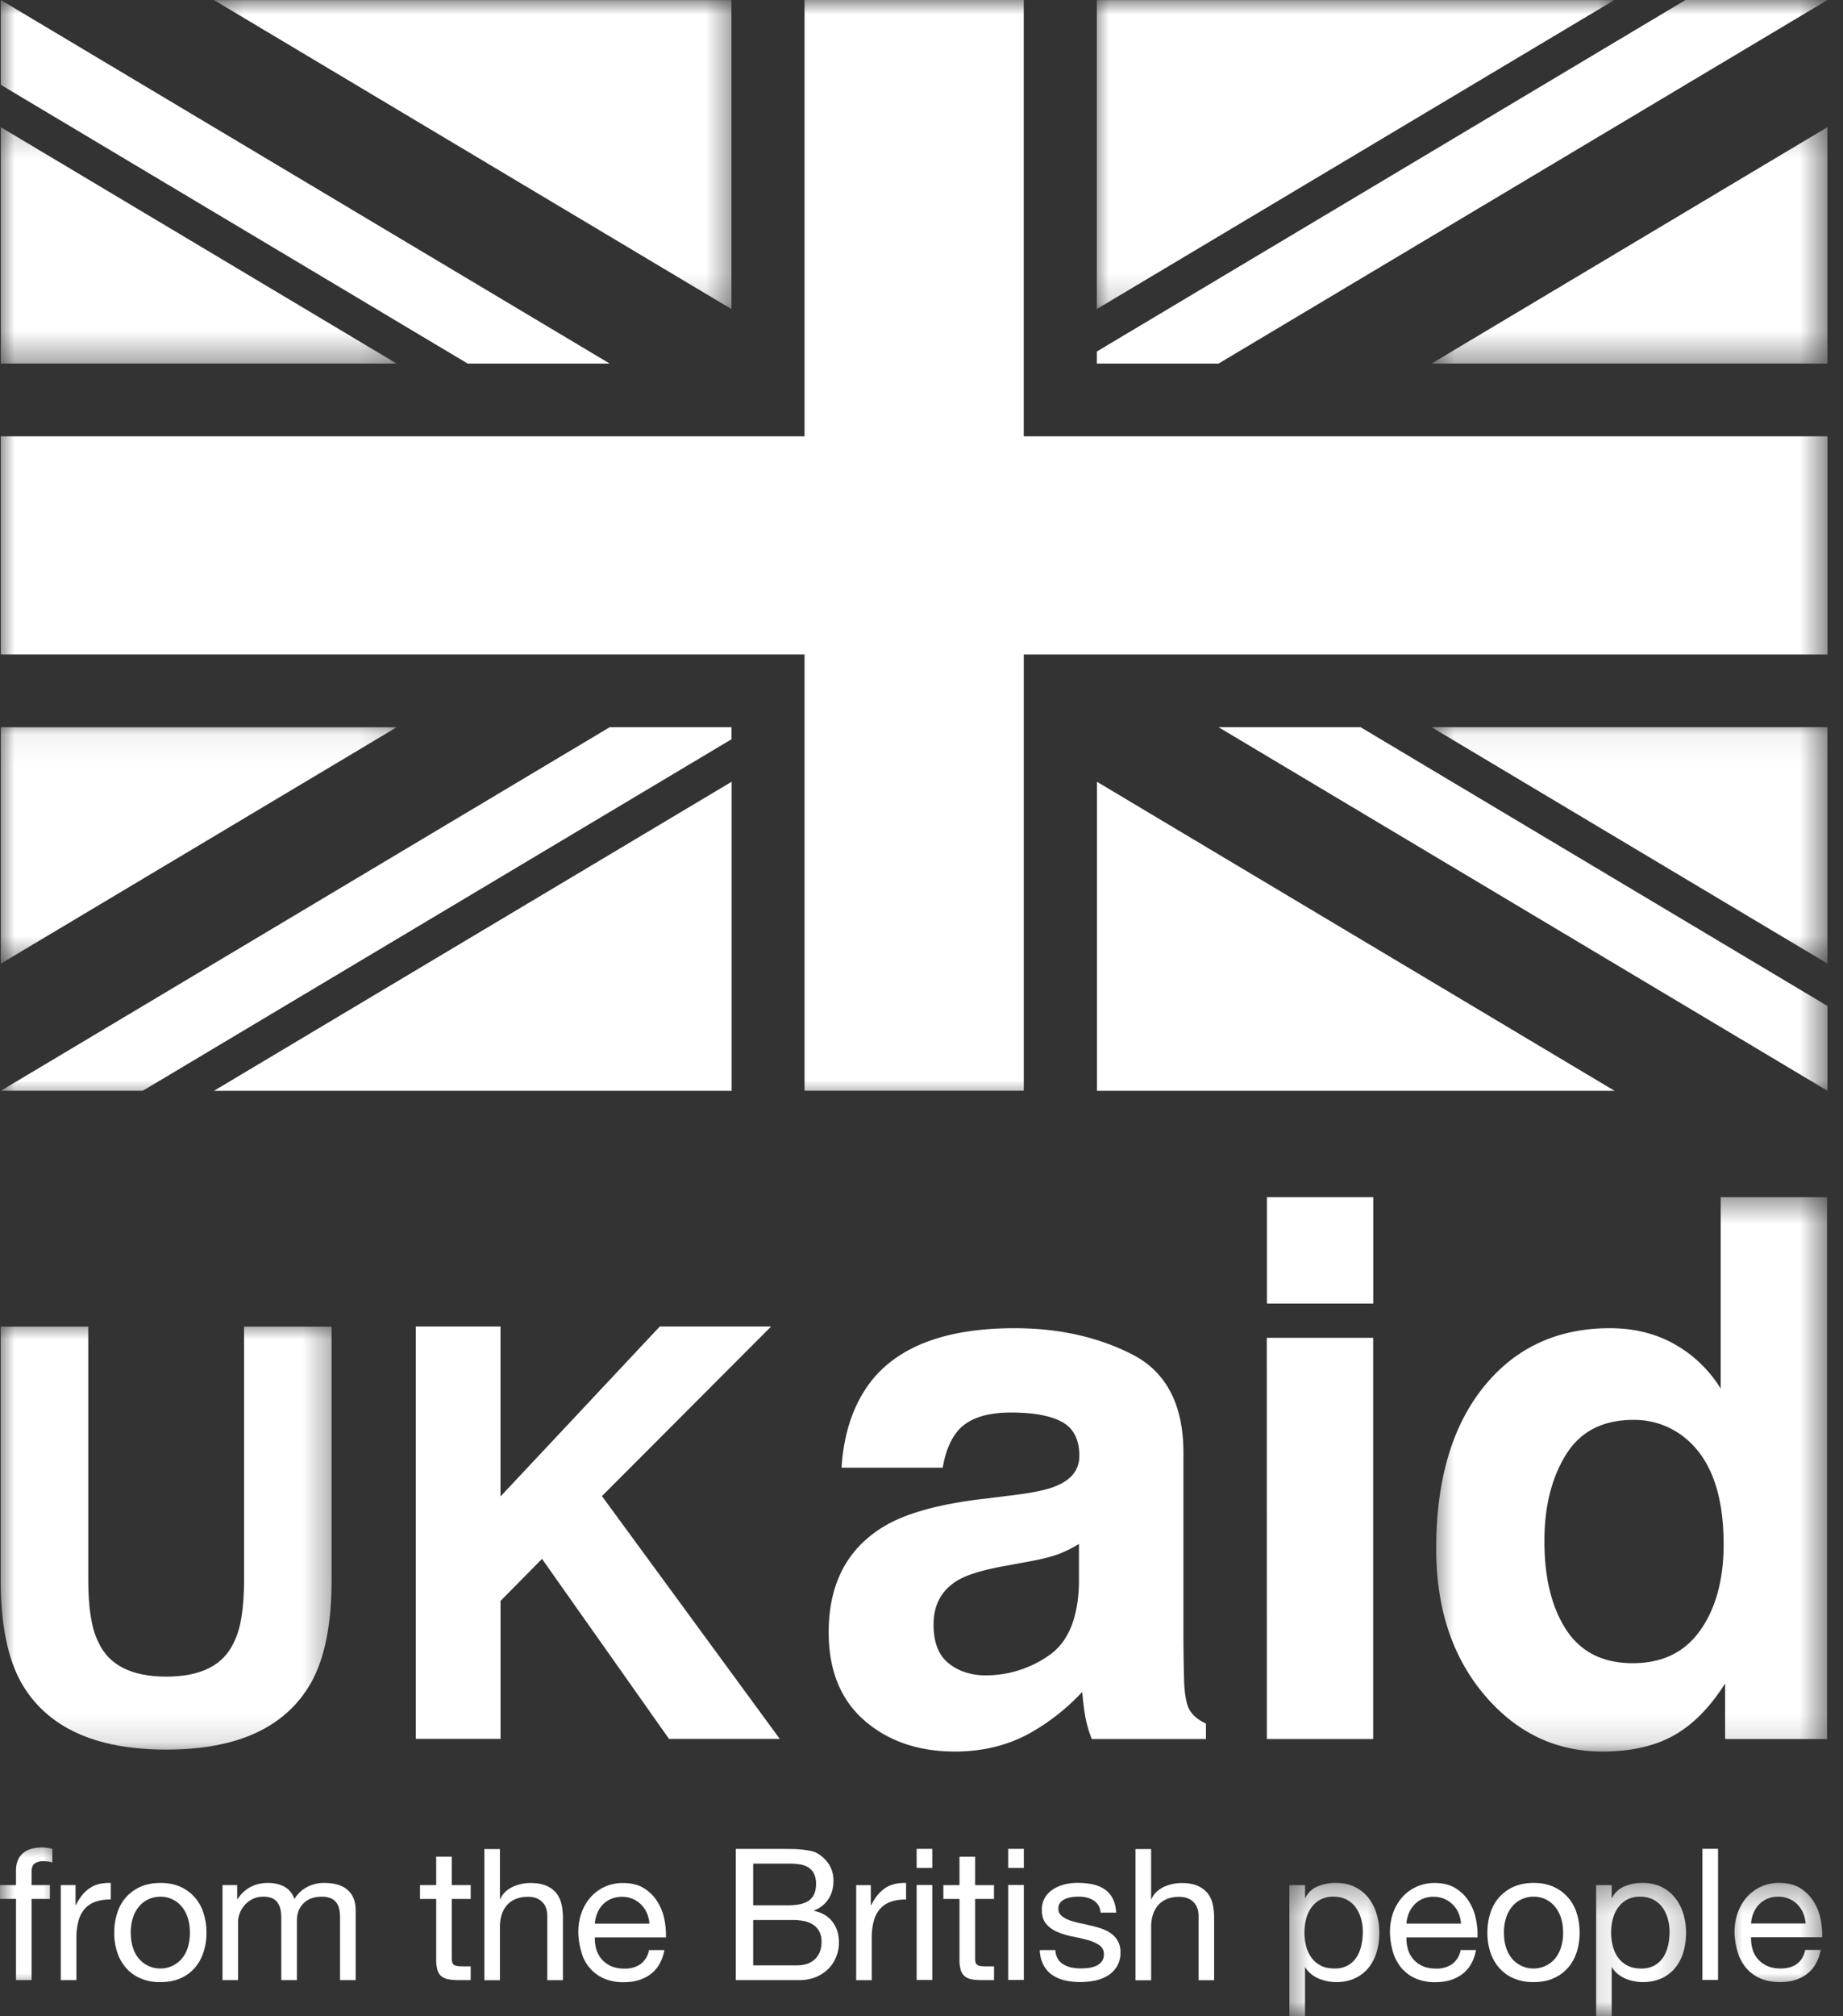 <svg width="64" height="70" fill="none" xmlns="http://www.w3.org/2000/svg"><rect width="100%" height="100%" fill="#333333" stroke="none"/><mask id="a" style="mask-type:luminance" maskUnits="userSpaceOnUse" x="49" y="4" width="15" height="9"><path d="M49.643 4.235H63.46v8.402H49.643V4.235Z" fill="#fff"/></mask><g mask="url(#a)"><path fill-rule="evenodd" clip-rule="evenodd" d="M63.458 12.623V4.415L49.71 12.623h13.747Z" fill="#fff"/></g><mask id="b" style="mask-type:luminance" maskUnits="userSpaceOnUse" x="7" y="0" width="19" height="11"><path d="M7.264 0H25.53v10.81H7.264V0Z" fill="#fff"/></mask><g mask="url(#b)"><path fill-rule="evenodd" clip-rule="evenodd" d="M25.4.003H7.431L25.4 10.73V.003Z" fill="#fff"/></g><mask id="c" style="mask-type:luminance" maskUnits="userSpaceOnUse" x="0" y="25" width="14" height="9"><path d="M0 25.058h13.84v8.402H0v-8.402Z" fill="#fff"/></mask><g mask="url(#c)"><path fill-rule="evenodd" clip-rule="evenodd" d="M.028 25.248v8.208l13.747-8.208H.028Z" fill="#fff"/></g><mask id="d" style="mask-type:luminance" maskUnits="userSpaceOnUse" x="37" y="0" width="20" height="11"><path d="M37.952 0h18.266v10.81H37.952V0Z" fill="#fff"/></mask><g mask="url(#d)"><path fill-rule="evenodd" clip-rule="evenodd" d="M38.088.004V10.73L56.056.004H38.088Z" fill="#fff"/></g><mask id="e" style="mask-type:luminance" maskUnits="userSpaceOnUse" x="0" y="4" width="14" height="9"><path d="M0 4.234h13.84v8.403H0V4.234Z" fill="#fff"/></mask><g mask="url(#e)"><path fill-rule="evenodd" clip-rule="evenodd" d="M.028 4.417v8.206h13.747L.028 4.416Z" fill="#fff"/></g><mask id="f" style="mask-type:luminance" maskUnits="userSpaceOnUse" x="49" y="25" width="15" height="9"><path d="M49.643 25.057H63.46v8.402H49.643v-8.402Z" fill="#fff"/></mask><g mask="url(#f)"><path fill-rule="evenodd" clip-rule="evenodd" d="M63.458 33.452v-8.207H49.71l13.747 8.207Z" fill="#fff"/></g><path fill-rule="evenodd" clip-rule="evenodd" d="M7.43 37.871h17.976v-10.73L7.43 37.87Zm30.662 0h17.976l-17.976-10.73v10.73Z" fill="#fff"/><mask id="g" style="mask-type:luminance" maskUnits="userSpaceOnUse" x="0" y="0" width="64" height="39"><path d="M0 0h63.46v38.209H0V0Z" fill="#fff"/></mask><g mask="url(#g)" fill="#fff"><path d="m.029 37.869 21.143-12.622h4.23v.418L4.958 37.869H.03Zm38.059-25.665L58.53 0h4.93L42.316 12.622h-4.228v-.418Zm9.16 13.043 16.212 9.678v2.944L42.316 25.247h4.932ZM16.24 12.622.027 2.944V0l21.145 12.622H16.24Z"/><path d="M27.938 37.868V22.72H.028v-7.572h27.91V0h7.612v15.148h27.911v7.573h-27.91v15.147h-7.613Z"/></g><mask id="h" style="mask-type:luminance" maskUnits="userSpaceOnUse" x="0" y="45" width="12" height="16"><path d="M0 45.88h11.649v14.978H0V45.88Z" fill="#fff"/></mask><g mask="url(#h)"><path d="M.024 46.057h3.041v8.793c0 .983.116 1.701.348 2.155.362.802 1.15 1.203 2.362 1.203 1.206 0 1.991-.4 2.352-1.203.233-.454.348-1.172.348-2.155v-8.793h3.04v8.8c0 1.522-.236 2.708-.708 3.555-.88 1.554-2.556 2.33-5.031 2.33-2.476 0-4.158-.776-5.042-2.33-.472-.847-.71-2.033-.71-3.554v-8.8Z" fill="#fff"/></g><path d="M14.438 46.053h2.943v5.9l5.531-5.9h3.866l-5.875 5.888 6.176 8.43h-3.846l-4.411-6.251-1.44 1.46v4.79h-2.944V46.053ZM37.468 53.601c-.224.14-.46.258-.707.351-.238.09-.563.173-.977.25l-.829.154c-.778.135-1.335.302-1.676.497-.574.334-.86.85-.86 1.546 0 .625.175 1.072.526 1.35.35.276.777.415 1.28.415a3.81 3.81 0 0 0 2.198-.69c.67-.46 1.019-1.3 1.045-2.516V53.6Zm-2.228-1.7c.677-.083 1.163-.19 1.454-.32.524-.22.787-.566.787-1.034 0-.57-.202-.965-.603-1.182-.402-.218-.992-.326-1.768-.326-.873 0-1.49.213-1.852.64-.26.314-.433.74-.52 1.276h-3.514c.076-1.216.42-2.219 1.027-3.003.968-1.226 2.627-1.84 4.98-1.84 1.531 0 2.893.303 4.08.907 1.19.606 1.785 1.747 1.785 3.426v6.39c0 .444.008.98.026 1.61.026.478.098.801.218.97.119.173.298.312.538.423v.537h-3.964a4.132 4.132 0 0 1-.229-.791c-.046-.28-.08-.562-.104-.844a7.508 7.508 0 0 1-1.748 1.392c-.786.452-1.68.677-2.671.677-1.27 0-2.317-.36-3.145-1.078-.826-.721-1.24-1.742-1.24-3.062 0-1.712.665-2.952 1.995-3.72.73-.416 1.802-.715 3.22-.893l1.248-.154Zm12.448-6.646h-3.692v-3.693h3.692v3.693Zm-3.697 1.19h3.693v13.93h-3.691l-.002-13.93Z" fill="#fff"/><mask id="i" style="mask-type:luminance" maskUnits="userSpaceOnUse" x="49" y="41" width="15" height="20"><path d="M49.64 41.498h13.818v19.361H49.641V41.498Z" fill="#fff"/></mask><g mask="url(#i)"><path d="M59.05 56.592c.537-.766.805-1.76.805-2.978 0-1.704-.43-2.921-1.291-3.654a2.782 2.782 0 0 0-1.841-.665c-1.064 0-1.845.402-2.344 1.208-.499.805-.748 1.804-.748 2.997 0 1.286.254 2.314.76 3.085.507.772 1.276 1.157 2.308 1.157 1.03 0 1.814-.383 2.35-1.15Zm-.896-9.923a4.42 4.42 0 0 1 1.599 1.54v-6.646h3.693v18.812h-3.54v-1.93c-.52.827-1.113 1.428-1.777 1.802-.664.375-1.49.562-2.48.562-1.626 0-2.996-.657-4.108-1.973-1.111-1.317-1.668-3.006-1.668-5.068 0-2.377.548-4.248 1.643-5.61 1.094-1.363 2.558-2.046 4.39-2.046.844 0 1.593.186 2.248.557" fill="#fff"/></g><mask id="j" style="mask-type:luminance" maskUnits="userSpaceOnUse" x="0" y="63" width="3" height="6"><path d="M0 63.872h2.15v5.115H0v-5.115Z" fill="#fff"/></mask><g mask="url(#j)"><path d="M0 65.925v-.48h.555v-.49c0-.268.077-.471.233-.61.154-.136.38-.206.68-.206.049 0 .107.004.174.013a.971.971 0 0 1 .176.038v.472a.645.645 0 0 0-.154-.035 1.2 1.2 0 0 0-.153-.01.52.52 0 0 0-.305.077c-.073.052-.11.148-.11.293v.459h.638v.48h-.638v2.818h-.54v-2.819H0Z" fill="#fff"/></g><path d="M2.623 65.446v.695h.012c.132-.267.293-.466.485-.592.19-.129.433-.187.727-.178v.573c-.218 0-.402.03-.555.088a.87.87 0 0 0-.37.263 1.061 1.061 0 0 0-.204.419 2.23 2.23 0 0 0-.064.563v1.468h-.542v-3.299h.51Zm1.998 2.185c.053.156.126.286.22.39a.97.97 0 0 0 .726.32.973.973 0 0 0 .728-.32 1.11 1.11 0 0 0 .22-.39c.052-.155.08-.332.08-.532s-.027-.378-.08-.532a1.147 1.147 0 0 0-.22-.393.95.95 0 0 0-.727-.325.972.972 0 0 0-.399.083.925.925 0 0 0-.328.242 1.124 1.124 0 0 0-.22.393 1.605 1.605 0 0 0-.08.532c0 .2.027.377.08.532ZM4.07 66.42a1.45 1.45 0 0 1 .81-.916c.2-.089.429-.133.689-.133.264 0 .495.044.692.132a1.46 1.46 0 0 1 .806.917c.069.21.103.437.103.679 0 .242-.034.468-.104.676-.066.208-.168.39-.304.546a1.386 1.386 0 0 1-.501.362c-.197.088-.428.13-.692.13a1.69 1.69 0 0 1-.689-.129 1.422 1.422 0 0 1-.504-.363 1.559 1.559 0 0 1-.306-.546 2.127 2.127 0 0 1-.103-.676c0-.242.035-.47.103-.68Zm4.166-.974v.486h.013c.247-.375.603-.561 1.064-.561.204 0 .39.041.555.127a.718.718 0 0 1 .353.434c.11-.18.256-.317.435-.415.184-.098.39-.148.597-.146.166 0 .316.016.45.053a.94.94 0 0 1 .345.17.77.77 0 0 1 .223.297c.053.12.08.266.08.435v2.419h-.543v-2.163c0-.103-.008-.198-.026-.287a.58.58 0 0 0-.095-.233.485.485 0 0 0-.194-.156.774.774 0 0 0-.323-.057c-.268 0-.477.077-.63.23-.155.152-.23.356-.23.611v2.055h-.542v-2.163c0-.106-.01-.204-.029-.294a.636.636 0 0 0-.1-.232.45.45 0 0 0-.186-.153.743.743 0 0 0-.304-.054.808.808 0 0 0-.406.095.902.902 0 0 0-.427.508.808.808 0 0 0-.048.238v2.055h-.541v-3.299h.51Zm8.109 0v.48h-.657v2.046c0 .064.006.116.016.154.01.038.03.068.06.088.037.025.08.039.125.042.053.007.122.01.207.01h.249v.478h-.414a2.024 2.024 0 0 1-.36-.028.542.542 0 0 1-.243-.106.452.452 0 0 1-.138-.218 1.298 1.298 0 0 1-.043-.368v-2.098h-.562v-.48h.562v-.987h.541v.987h.657Zm1.015-1.253v1.741h.012a.738.738 0 0 1 .18-.259 1.01 1.01 0 0 1 .26-.172c.189-.085.394-.129.602-.13.215 0 .395.029.541.089a.912.912 0 0 1 .351.248c.09.11.154.24.187.38.037.146.055.31.055.488v2.169h-.543v-2.231c0-.204-.059-.367-.177-.485-.12-.12-.284-.179-.492-.179-.166 0-.309.026-.43.078a.808.808 0 0 0-.304.215.947.947 0 0 0-.181.33 1.367 1.367 0 0 0-.061.41v1.863h-.541v-4.554h.54Zm5.105 2.227a.941.941 0 0 0-.491-.495.944.944 0 0 0-.374-.073.952.952 0 0 0-.38.073.872.872 0 0 0-.29.2.965.965 0 0 0-.19.298 1.118 1.118 0 0 0-.083.36h1.894a1.105 1.105 0 0 0-.086-.363Zm.13 2.116c-.247.187-.557.281-.93.281a1.7 1.7 0 0 1-.687-.127 1.378 1.378 0 0 1-.784-.906 2.594 2.594 0 0 1-.112-.695c0-.25.038-.48.115-.689a1.66 1.66 0 0 1 .321-.543 1.473 1.473 0 0 1 1.113-.483c.294 0 .539.06.731.181.194.121.348.275.465.462.117.186.2.391.243.613.045.22.062.432.055.632h-2.468c-.004.145.012.28.05.41a.915.915 0 0 0 .51.585c.131.059.288.088.466.088.2.008.399-.047.565-.159a.78.78 0 0 0 .29-.485h.535c-.072.37-.231.648-.479.835Zm5.079-.304c.269 0 .476-.072.627-.216.151-.145.228-.345.228-.6a.758.758 0 0 0-.083-.37.641.641 0 0 0-.221-.233.908.908 0 0 0-.316-.12 1.935 1.935 0 0 0-.37-.036h-1.384v1.575h1.519Zm-.307-2.085c.345 0 .592-.06.744-.18.15-.122.226-.305.226-.548a.8.8 0 0 0-.077-.383.556.556 0 0 0-.21-.216.812.812 0 0 0-.31-.099 3.03 3.03 0 0 0-.373-.022h-1.212v1.448h1.212ZM27.2 64.19l.315.003c.217.003.433.025.645.068a.74.74 0 0 1 .246.095c.149.09.275.212.38.37.108.173.162.375.156.58 0 .243-.059.45-.176.628-.12.18-.296.318-.5.393v.013c.28.059.495.186.644.382.148.196.223.434.223.715 0 .165-.03.329-.09.483a1.213 1.213 0 0 1-.264.419 1.315 1.315 0 0 1-.434.294 1.49 1.49 0 0 1-.596.111h-2.198V64.19h1.65Zm3.04 1.257v.695h.013c.134-.267.294-.466.486-.592.191-.129.434-.187.726-.178v.573c-.218 0-.401.03-.555.088a.88.88 0 0 0-.37.263 1.09 1.09 0 0 0-.204.419 2.232 2.232 0 0 0-.064.563v1.468h-.54v-3.299h.509Zm2.134 3.293h-.543v-3.298h.543v3.298Zm-.543-4.553h.543v.663h-.543v-.663Zm2.686 1.26v.48h-.656v2.046a.572.572 0 0 0 .016.154c.01.038.03.068.062.088.037.025.08.04.124.042.052.007.121.01.207.01h.249v.478h-.417c-.14 0-.259-.01-.359-.028a.536.536 0 0 1-.242-.106.452.452 0 0 1-.138-.218 1.246 1.246 0 0 1-.044-.368v-2.098h-.56v-.48h.56v-.987h.542v.987h.657Zm1.036 3.293h-.542v-3.298h.542v3.298Zm-.542-4.553h.542v.663h-.542v-.663Zm1.723 3.818c.048.082.117.15.2.197a.918.918 0 0 0 .28.106c.105.02.211.03.321.03.086 0 .176-.006.27-.017a.967.967 0 0 0 .257-.07.497.497 0 0 0 .196-.15.406.406 0 0 0 .075-.253.358.358 0 0 0-.16-.318 1.32 1.32 0 0 0-.398-.176 6.39 6.39 0 0 0-.52-.121 2.572 2.572 0 0 1-.518-.154 1.068 1.068 0 0 1-.4-.277c-.106-.118-.158-.284-.158-.497 0-.166.037-.308.11-.428a.91.91 0 0 1 .287-.29 1.34 1.34 0 0 1 .396-.166c.143-.035.29-.053.437-.053.186 0 .36.016.517.047.156.031.296.087.417.166.122.08.222.19.29.319.072.134.116.301.128.501h-.542a.543.543 0 0 0-.083-.265.559.559 0 0 0-.178-.169.802.802 0 0 0-.24-.093 1.179 1.179 0 0 0-.264-.028c-.081 0-.164.006-.247.019a.833.833 0 0 0-.225.067.442.442 0 0 0-.166.126.324.324 0 0 0-.064.21c0 .093.033.17.099.231.065.063.15.113.252.154.102.041.218.073.344.102.127.027.256.055.383.085.137.031.27.066.399.109.128.043.244.098.344.17.1.069.182.159.243.264a.782.782 0 0 1 .093.395.911.911 0 0 1-.126.497.964.964 0 0 1-.325.32 1.37 1.37 0 0 1-.453.17 2.762 2.762 0 0 1-.5.047c-.177 0-.352-.019-.523-.058a1.305 1.305 0 0 1-.441-.188.95.95 0 0 1-.305-.344 1.168 1.168 0 0 1-.128-.521h.542c0 .107.03.212.084.304Zm3.24-3.81v1.74h.013c.04-.099.1-.187.18-.259.077-.07.164-.128.258-.172.19-.084.395-.129.603-.13.215 0 .397.029.54.089a.911.911 0 0 1 .353.248c.09.111.154.24.187.38.036.146.053.31.053.488v2.169h-.54v-2.231c0-.204-.06-.367-.18-.485-.119-.12-.284-.179-.492-.179-.165 0-.31.026-.43.078a.808.808 0 0 0-.303.215.95.95 0 0 0-.181.33 1.348 1.348 0 0 0-.06.41v1.863h-.543v-4.554h.543Z" fill="#fff"/><mask id="k" style="mask-type:luminance" maskUnits="userSpaceOnUse" x="44" y="65" width="5" height="5"><path d="M44.53 65.334h3.652v4.665H44.53v-4.665Z" fill="#fff"/></mask><g mask="url(#k)"><path d="M47.265 66.616a1.26 1.26 0 0 0-.185-.392.912.912 0 0 0-.318-.275.984.984 0 0 0-.457-.101.925.925 0 0 0-.465.108.934.934 0 0 0-.313.285 1.17 1.17 0 0 0-.175.398 1.93 1.93 0 0 0 .003.922c.038.15.1.283.182.398.083.115.19.208.321.278.133.07.293.104.48.104a.92.92 0 0 0 .468-.108.847.847 0 0 0 .302-.287c.08-.125.136-.263.166-.409.034-.152.051-.309.051-.472 0-.152-.02-.303-.06-.45Zm-1.947-1.17v.446h.01a.816.816 0 0 1 .422-.398c.2-.084.415-.127.632-.124.256 0 .477.046.666.14.189.093.347.22.473.38.124.16.22.343.282.55.064.209.096.432.096.664 0 .234-.03.455-.092.663-.062.209-.155.39-.28.546a1.308 1.308 0 0 1-.473.366c-.188.09-.408.135-.66.135a1.645 1.645 0 0 1-.567-.109 1.13 1.13 0 0 1-.277-.156.87.87 0 0 1-.221-.245h-.011v1.695h-.543v-4.553h.543Z" fill="#fff"/></g><path d="M50.65 66.42a.931.931 0 0 0-.866-.569.952.952 0 0 0-.38.072.871.871 0 0 0-.29.202.968.968 0 0 0-.19.297 1.158 1.158 0 0 0-.084.36h1.895a1.106 1.106 0 0 0-.086-.363Zm.129 2.116c-.247.186-.556.28-.93.28a1.7 1.7 0 0 1-.687-.127 1.377 1.377 0 0 1-.487-.356 1.557 1.557 0 0 1-.298-.549 2.653 2.653 0 0 1-.11-.696c0-.25.038-.48.114-.689a1.66 1.66 0 0 1 .322-.542 1.48 1.48 0 0 1 1.113-.484c.294 0 .536.06.73.181.194.122.349.276.466.462.117.187.199.392.242.613.045.22.062.432.055.632H48.84c-.003.145.013.28.052.411a.903.903 0 0 0 .51.584c.131.06.287.088.466.088.2.009.397-.047.563-.158a.775.775 0 0 0 .29-.486h.536c-.071.37-.23.648-.478.836Zm1.527-.905c.053.155.126.285.22.39a.97.97 0 0 0 .726.32.974.974 0 0 0 .728-.32c.093-.105.167-.235.22-.39a1.68 1.68 0 0 0 .08-.533c0-.2-.027-.377-.08-.532a1.148 1.148 0 0 0-.22-.392.937.937 0 0 0-.727-.326.972.972 0 0 0-.399.083.924.924 0 0 0-.328.243 1.141 1.141 0 0 0-.22.392 1.602 1.602 0 0 0-.08.532c0 .2.026.377.08.533Zm-.552-1.212a1.46 1.46 0 0 1 .811-.916c.199-.088.429-.133.688-.133.264 0 .495.045.691.133a1.46 1.46 0 0 1 .808.916c.067.21.102.437.102.68 0 .242-.035.468-.102.676a1.539 1.539 0 0 1-.306.545c-.139.157-.31.28-.502.363-.196.088-.427.13-.691.13a1.71 1.71 0 0 1-.689-.13 1.417 1.417 0 0 1-.503-.363 1.54 1.54 0 0 1-.307-.545 2.158 2.158 0 0 1-.103-.677c0-.242.035-.469.103-.679Z" fill="#fff"/><mask id="l" style="mask-type:luminance" maskUnits="userSpaceOnUse" x="55" y="65" width="4" height="5"><path d="M55.122 65.335h3.653V70h-3.653v-4.665Z" fill="#fff"/></mask><g mask="url(#l)"><path d="M57.916 66.616c-.038-.14-.1-.273-.184-.392a.917.917 0 0 0-.32-.274.976.976 0 0 0-.455-.102.932.932 0 0 0-.467.109.917.917 0 0 0-.31.284c-.082.117-.14.25-.178.398a1.924 1.924 0 0 0 .004.922c.039.151.099.284.181.398a.93.93 0 0 0 .323.279c.132.069.291.104.478.104a.926.926 0 0 0 .47-.109.87.87 0 0 0 .302-.287c.077-.118.132-.254.166-.408.034-.153.051-.31.051-.472 0-.153-.02-.303-.061-.45Zm-1.948-1.17v.447h.013a.815.815 0 0 1 .42-.399c.2-.084.415-.126.631-.124.256 0 .479.046.667.14.19.093.347.22.472.38.126.16.22.344.284.551.064.208.096.431.096.663 0 .234-.032.456-.093.664a1.578 1.578 0 0 1-.28.545 1.32 1.32 0 0 1-.472.367 1.63 1.63 0 0 1-1.229.026 1.188 1.188 0 0 1-.276-.156.888.888 0 0 1-.22-.245h-.013v1.694h-.542v-4.553h.542Z" fill="#fff"/></g><path d="M59.66 68.74h-.542v-4.554h.543v4.553Z" fill="#fff"/><mask id="m" style="mask-type:luminance" maskUnits="userSpaceOnUse" x="59" y="65" width="5" height="4"><path d="M59.871 65.334h3.589v3.653h-3.589v-3.653Z" fill="#fff"/></mask><g mask="url(#m)"><path d="M62.615 66.416a.914.914 0 0 0-.863-.568.945.945 0 0 0-.38.073.87.87 0 0 0-.29.2.969.969 0 0 0-.192.298 1.16 1.16 0 0 0-.083.36h1.895a1.077 1.077 0 0 0-.087-.363Zm.132 2.116c-.247.187-.557.281-.931.281-.264 0-.492-.043-.686-.127a1.365 1.365 0 0 1-.488-.357 1.535 1.535 0 0 1-.297-.55 2.658 2.658 0 0 1-.112-.694c0-.251.04-.48.116-.69.076-.208.183-.387.321-.542.138-.151.305-.273.491-.356.196-.087.408-.13.622-.127.294 0 .537.06.731.181.193.121.348.275.465.462.117.187.199.391.243.612.044.222.063.433.054.632h-2.469c-.004.145.013.282.051.412a.903.903 0 0 0 .51.583c.133.06.288.089.467.089.23 0 .418-.053.563-.159.147-.107.244-.268.291-.485h.536c-.072.37-.231.648-.478.835Z" fill="#fff"/></g></svg>